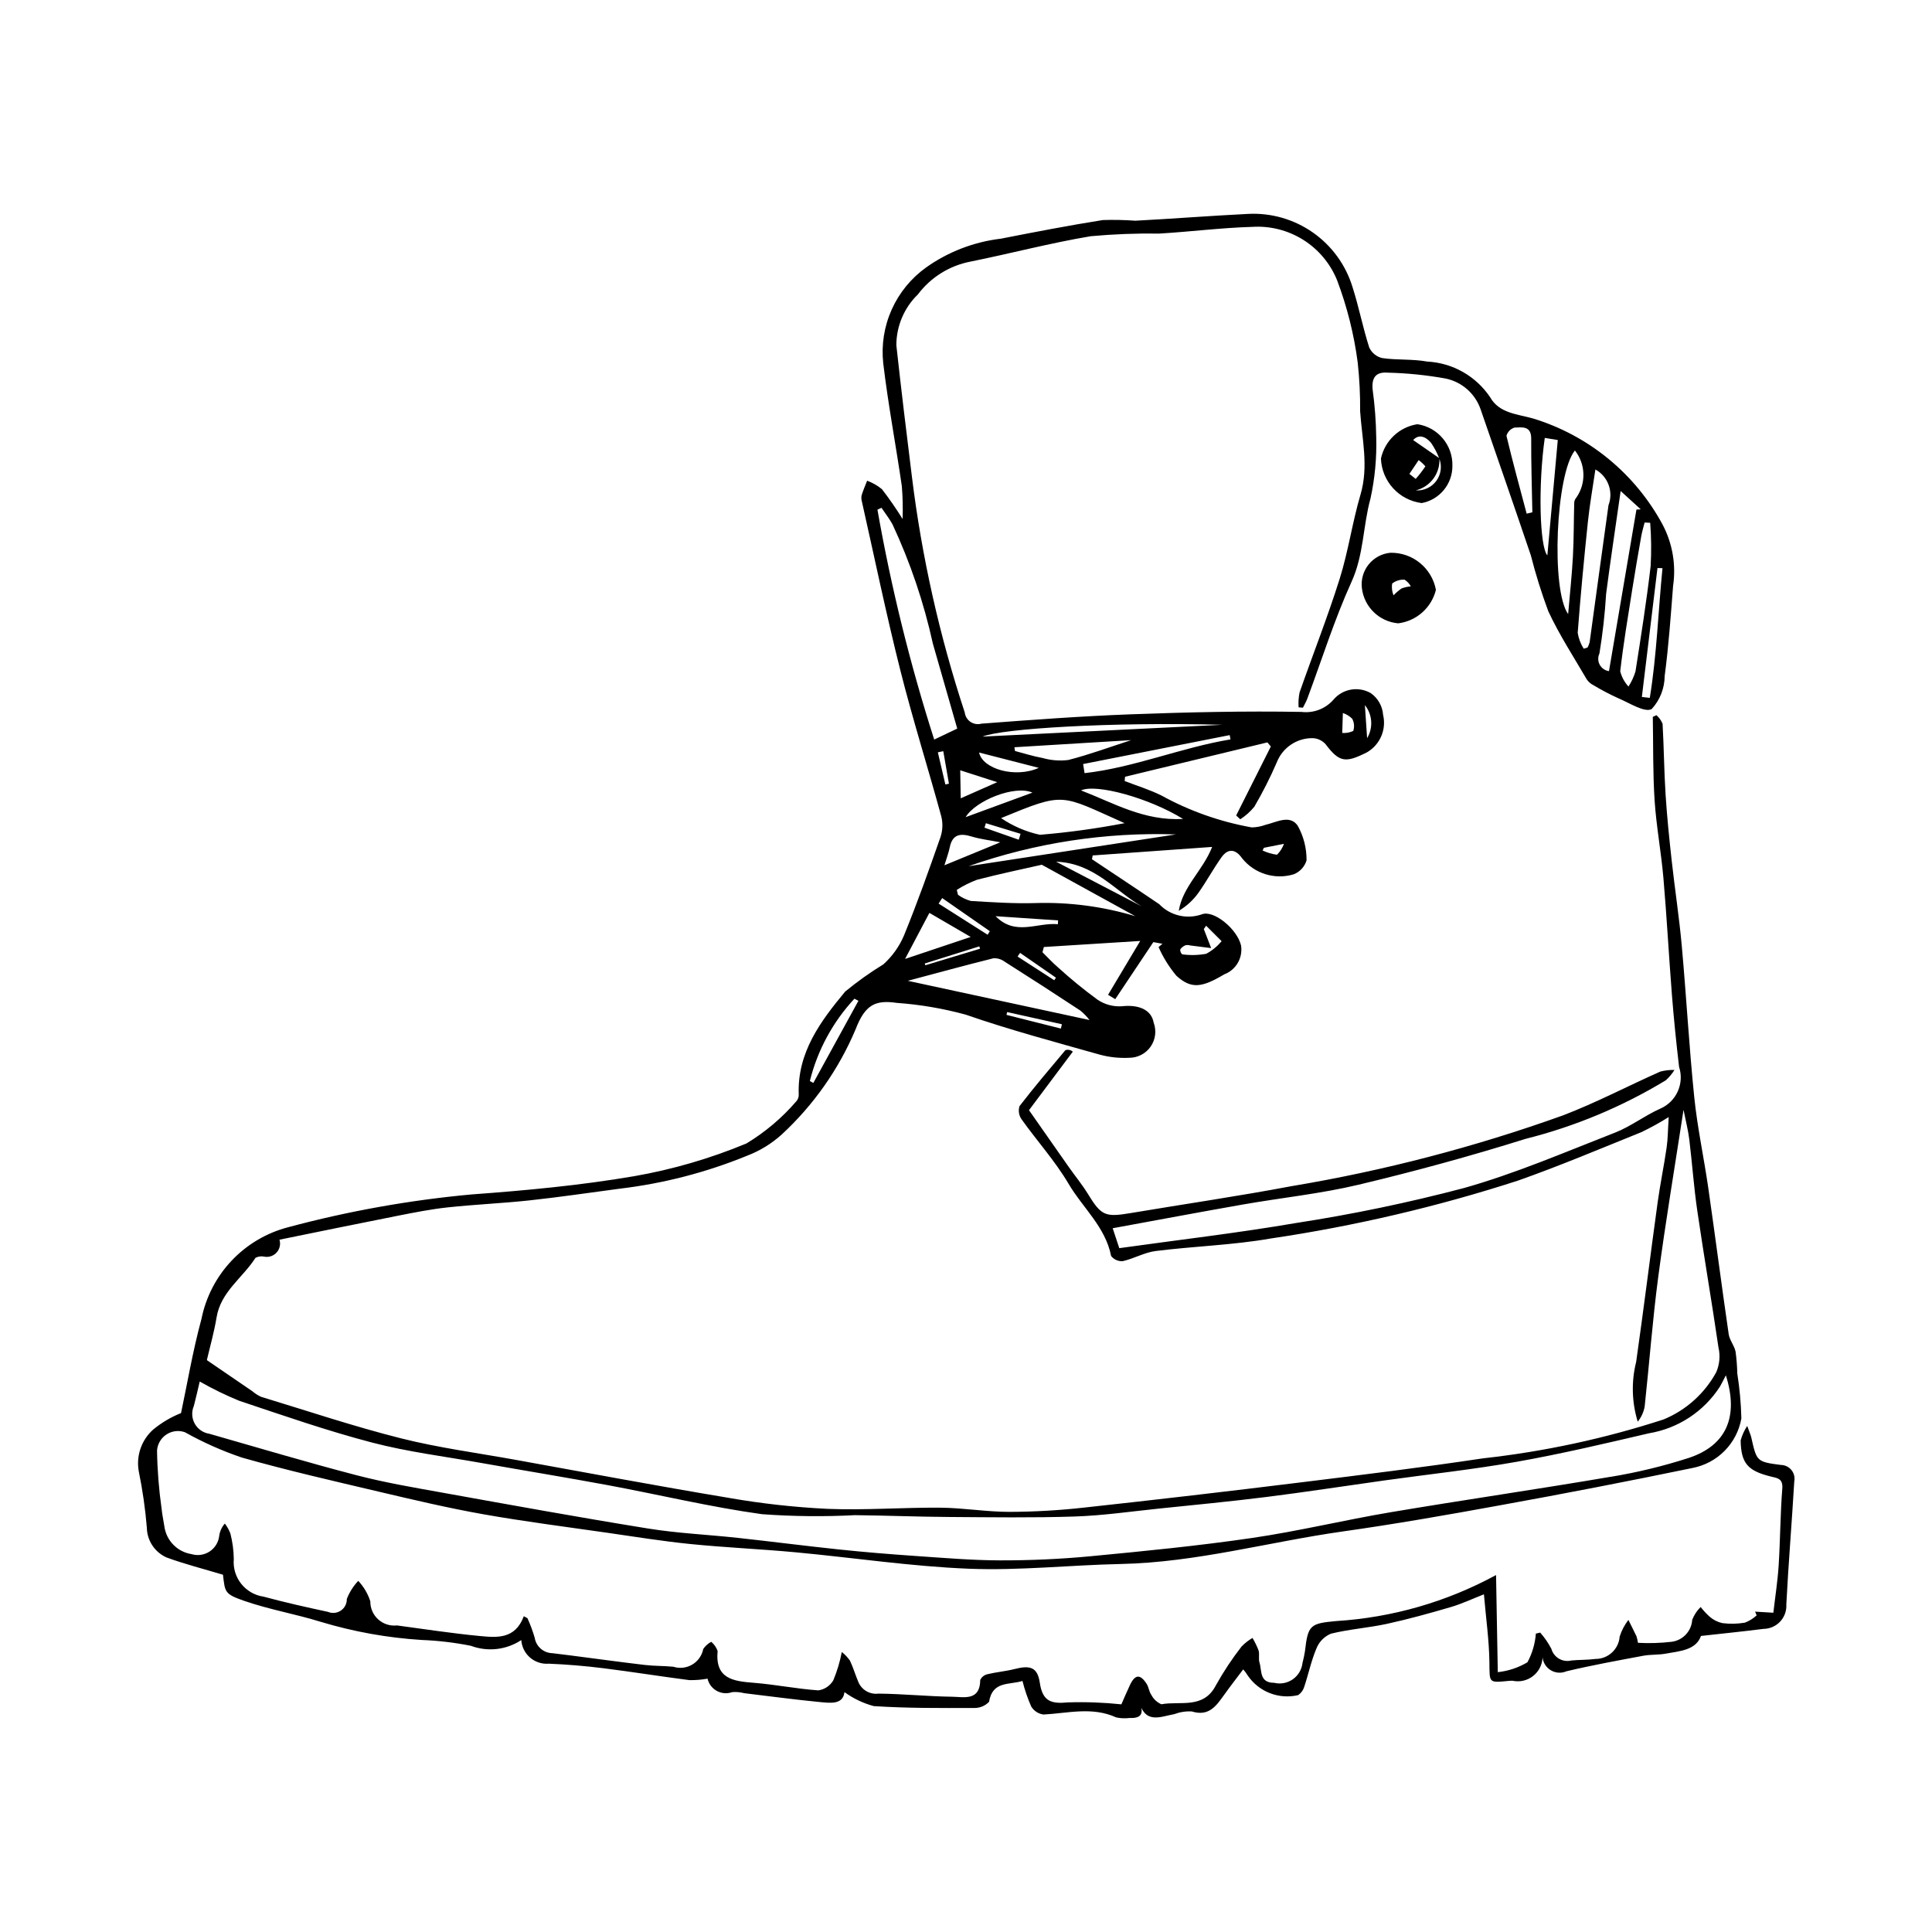 <?xml version="1.0" encoding="UTF-8"?>
<!-- Uploaded to: ICON Repo, www.iconrepo.com, Generator: ICON Repo Mixer Tools -->
<svg fill="#000000" width="800px" height="800px" version="1.1" viewBox="144 144 512 512" xmlns="http://www.w3.org/2000/svg">
 <g>
  <path d="m590.16 438.06c-2.356 15.406-4.785 29.797-6.699 44.262-1.516 11.43-2.363 22.949-3.606 34.418v-0.004c-0.262 1.477-0.895 2.863-1.84 4.023-1.578-5.148-1.719-10.629-0.414-15.852 2-14.062 3.75-28.16 5.688-42.23 0.672-4.863 1.676-9.68 2.383-14.539 0.34-2.336 0.336-4.719 0.551-8.105-2.332 1.465-4.742 2.801-7.227 3.992-10.859 4.383-21.66 8.945-32.691 12.84-21.371 6.918-43.277 12.051-65.496 15.34-10.059 1.766-20.371 2.051-30.527 3.324-2.973 0.371-5.766 2.016-8.73 2.688h-0.004c-1.191 0.09-2.352-0.422-3.09-1.363-1.508-7.715-7.523-12.758-11.262-19.113-3.559-6.043-8.355-11.352-12.457-17.094v0.004c-0.723-1.02-0.93-2.32-0.559-3.512 3.894-5.059 8.043-9.926 12.148-14.82l-0.004-0.004c0.684-0.238 1.441-0.09 1.984 0.387l-11.613 15.508c3.453 4.938 7 10.023 10.566 15.094 1.672 2.375 3.531 4.629 5.047 7.098 3.527 5.742 4.535 6.219 11.25 5.09 14.301-2.406 28.66-4.488 42.902-7.184v0.004c24.41-4.09 48.406-10.352 71.703-18.707 8.797-3.359 17.184-7.785 25.805-11.613 1.234-0.332 2.508-0.48 3.785-0.441-0.637 1.016-1.41 1.934-2.297 2.738-11.531 6.992-24.043 12.219-37.121 15.508-14.594 4.57-29.383 8.613-44.258 12.156-10.066 2.398-20.449 3.457-30.668 5.25-11.367 1.992-22.707 4.133-34.535 6.293l1.746 5.281c15.855-2.219 31.418-4.019 46.832-6.664h0.004c14.977-2.309 29.824-5.398 44.48-9.262 13.664-3.848 26.828-9.527 40.094-14.707 4.176-1.629 7.848-4.519 11.965-6.34 4.262-1.855 6.418-6.641 4.981-11.062-0.746-6.328-1.391-12.672-1.895-19.027-0.816-10.336-1.363-20.691-2.258-31.02-0.594-6.875-1.883-13.695-2.336-20.574-0.48-7.359-0.344-14.758-0.477-22.141l0.957-0.445h0.008c0.715 0.621 1.273 1.402 1.625 2.281 0.355 6.231 0.398 12.477 0.793 18.703 0.371 5.836 0.973 11.66 1.613 17.473 0.832 7.539 1.992 15.043 2.676 22.594 1.211 13.395 1.949 26.836 3.316 40.211 0.824 8.051 2.562 16.008 3.715 24.031 1.855 12.902 3.527 25.828 5.406 38.727 0.23 1.59 1.48 3.012 1.816 4.609l0.004-0.004c0.266 1.934 0.418 3.879 0.461 5.828 0.621 3.941 0.98 7.918 1.082 11.906-0.57 3.25-2.121 6.246-4.438 8.594-2.316 2.348-5.293 3.934-8.535 4.551-17.051 3.527-34.148 6.84-51.289 9.938-13.742 2.508-27.512 4.918-41.344 6.875-19.617 2.773-38.832 8.203-58.809 8.625-13.426 0.281-26.879 1.785-40.262 1.258-15.375-0.609-30.68-2.938-46.027-4.363-9.262-0.859-18.566-1.254-27.816-2.184-7.391-0.742-14.738-1.938-22.098-2.996-10.957-1.578-21.953-2.973-32.848-4.906-9.281-1.648-18.48-3.82-27.664-5.984-12.113-2.852-24.258-5.633-36.227-9.02-5.234-1.773-10.297-4.023-15.121-6.723-1.633-0.578-3.441-0.359-4.891 0.594-1.449 0.949-2.371 2.519-2.496 4.246 0.078 5.137 0.48 10.262 1.199 15.348 0.152 1.586 0.5 3.152 0.738 4.727 0.5 3.777 3.418 6.777 7.18 7.383 1.637 0.5 3.41 0.242 4.836-0.699 1.426-0.945 2.356-2.477 2.531-4.18 0.172-1.195 0.688-2.312 1.488-3.219 0.617 0.809 1.113 1.707 1.473 2.664 0.562 2.199 0.863 4.461 0.895 6.731-0.434 4.887 3.016 9.258 7.867 9.973 5.644 1.527 11.363 2.805 17.086 4.035 1.125 0.477 2.422 0.344 3.43-0.344 1.012-0.691 1.605-1.852 1.57-3.074 0.691-1.781 1.723-3.41 3.031-4.797 1.457 1.547 2.547 3.402 3.199 5.426-0.023 1.824 0.738 3.57 2.09 4.789 1.355 1.223 3.168 1.805 4.977 1.598 7.238 0.965 14.461 2.086 21.723 2.781 4.609 0.441 9.57 1.008 11.883-5.219l0.965 0.516c0.758 1.676 1.402 3.406 1.922 5.172 0.363 2.328 2.348 4.059 4.703 4.106 1.594 0.18 3.184 0.387 4.773 0.59 6.57 0.848 13.133 1.75 19.711 2.527 2.5 0.297 5.047 0.227 7.555 0.473 1.676 0.535 3.504 0.324 5.016-0.574 1.516-0.898 2.574-2.402 2.91-4.129 0.539-0.801 1.27-1.457 2.125-1.906 0.762 0.648 1.344 1.484 1.684 2.426-0.711 7.445 4.184 8.016 9.672 8.449 5.691 0.453 11.324 1.605 17.016 1.996h0.004c1.664-0.234 3.129-1.219 3.973-2.676 1.004-2.414 1.758-4.926 2.246-7.496 0.82 0.656 1.551 1.426 2.16 2.285 0.848 1.797 1.406 3.723 2.18 5.555 0.84 2.168 3.051 3.488 5.359 3.195 6.512 0.059 13.016 0.738 19.527 0.824 3.144 0.043 7.398 1.203 7.461-4.445h-0.004c0.371-0.773 1.074-1.336 1.91-1.523 2.375-0.574 4.848-0.766 7.215-1.375 4.121-1.055 6.059-0.488 6.668 3.664 0.73 4.973 3.078 5.606 7.484 5.176v0.004c4.715-0.152 9.434 0.02 14.125 0.516 0.555-1.254 1.363-3.18 2.254-5.07 1.367-2.902 2.734-3.023 4.453-0.344 0.559 0.871 0.629 2.07 1.23 2.898v-0.004c0.57 1.121 1.516 2.004 2.668 2.5 5.047-0.934 11.195 1.379 14.484-5.098v0.004c1.992-3.57 4.258-6.984 6.769-10.211 0.855-0.887 1.828-1.652 2.894-2.266 0.637 1.059 1.18 2.172 1.617 3.328 0.289 0.996-0.074 2.188 0.234 3.176 0.684 2.184-0.094 5.375 3.91 5.383 1.699 0.41 3.496 0.066 4.926-0.938 1.434-1.004 2.363-2.574 2.559-4.312 0.27-1.031 0.492-2.074 0.656-3.125 0.793-6.965 1.398-7.359 8.27-7.992 14.844-0.922 29.305-5.086 42.371-12.195l0.461 25.738h-0.004c2.777-0.297 5.457-1.188 7.859-2.617 1.27-2.348 2.031-4.938 2.234-7.602l1.148-0.27v0.004c1.164 1.309 2.16 2.762 2.965 4.316 0.652 2.285 2.996 3.641 5.301 3.074 2.125-0.207 4.285-0.125 6.398-0.41h0.004c3.356 0.008 6.148-2.582 6.394-5.93 0.508-1.594 1.289-3.082 2.312-4.406 0.719 1.441 1.453 2.879 2.144 4.336 0.176 0.562 0.309 1.141 0.391 1.727 2.981 0.164 5.973 0.07 8.938-0.273 2.973-0.383 5.254-2.828 5.438-5.82 0.496-1.277 1.258-2.438 2.238-3.398 0.73 0.945 1.543 1.82 2.434 2.613 0.953 0.82 2.098 1.391 3.324 1.66 1.992 0.254 4.008 0.211 5.988-0.129 1.141-0.445 2.191-1.098 3.098-1.926l-0.418-0.988 4.84 0.289c0.484-4.207 1.141-8.359 1.406-12.539 0.43-6.785 0.43-13.602 0.965-20.379 0.211-2.691-1.359-2.762-3.035-3.176-6.137-1.508-7.906-3.531-8-9.562v-0.004c0.367-1.367 0.953-2.664 1.738-3.84 0.652 1.82 0.93 2.402 1.07 3.019 1.441 6.363 1.422 6.488 7.848 7.316h-0.004c1.09 0.012 2.121 0.508 2.809 1.352 0.688 0.848 0.961 1.957 0.746 3.023-0.637 10.879-1.547 21.738-2.106 32.621h0.004c0.094 1.672-0.5 3.305-1.645 4.523s-2.742 1.914-4.414 1.926c-5.352 0.684-10.719 1.219-16.559 1.871-1.344 3.758-5.512 4.004-9.359 4.695-1.957 0.352-4.004 0.195-5.957 0.559-6.801 1.277-13.617 2.508-20.34 4.113h-0.004c-1.328 0.578-2.852 0.484-4.102-0.25-1.25-0.73-2.078-2.016-2.223-3.457-0.062 1.945-0.984 3.766-2.516 4.965-1.535 1.199-3.523 1.656-5.426 1.25-0.402-0.012-0.805 0.008-1.203 0.055-5.219 0.508-4.871 0.504-4.941-4.965-0.074-5.785-0.898-11.562-1.453-17.996-2.965 1.156-5.797 2.5-8.77 3.375-5.582 1.641-11.203 3.195-16.883 4.438-4.914 1.074-9.992 1.41-14.867 2.613l-0.004-0.004c-1.75 0.727-3.137 2.125-3.844 3.883-1.395 3.273-2.125 6.828-3.254 10.223-0.27 0.887-0.836 1.656-1.602 2.18-5.098 1.207-10.406-0.852-13.359-5.176-0.352-0.582-0.754-1.129-1.207-1.641-1.773 2.359-3.414 4.461-4.965 6.629-2.129 2.969-4.07 5.949-8.664 4.516-1.59-0.086-3.184 0.164-4.672 0.727-3.648 0.641-7.789 2.793-9.328-3.57 1.41 3.242 0.82 4.719-2.465 4.574-1.191 0.156-2.402 0.105-3.574-0.152-6.356-2.898-12.801-1.102-19.25-0.762-1.363-0.172-2.57-0.961-3.273-2.141-0.957-2.184-1.73-4.441-2.309-6.754-3.535 1.102-7.957-0.047-8.852 5.531h-0.004c-1.035 1.078-2.477 1.668-3.969 1.629-8.875 0.016-17.77 0.086-26.617-0.5v-0.004c-2.777-0.754-5.398-2.008-7.731-3.699-0.402 3.41-3.785 2.894-6.75 2.609-6.621-0.641-13.223-1.539-19.828-2.328h-0.004c-1.031-0.27-2.106-0.363-3.172-0.281-1.336 0.48-2.816 0.367-4.066-0.316-1.25-0.68-2.144-1.863-2.465-3.25-1.598 0.289-3.223 0.418-4.848 0.383-7.637-0.98-15.242-2.215-22.887-3.164-4.754-0.59-9.543-0.992-14.328-1.188-1.801 0.148-3.586-0.43-4.957-1.602-1.371-1.176-2.215-2.852-2.344-4.652-3.957 2.609-8.922 3.172-13.363 1.512-4.285-0.855-8.637-1.371-13.004-1.543-9.078-0.566-18.059-2.18-26.766-4.805-6.684-2.07-13.652-3.262-20.254-5.547-5.277-1.828-5.113-2.301-5.664-6.941-5.234-1.57-10.188-2.82-14.957-4.574h0.004c-3.137-1.395-5.176-4.484-5.223-7.918-0.414-4.981-1.125-9.93-2.125-14.824-0.773-4.117 0.66-8.336 3.777-11.129 2.227-1.84 4.727-3.324 7.41-4.391 1.602-7.519 3.078-16.367 5.422-24.98 1.164-5.785 3.934-11.129 7.988-15.418 4.055-4.289 9.23-7.352 14.941-8.844 15.934-4.277 32.199-7.188 48.625-8.699 14.434-1.055 28.906-2.402 43.152-4.844 10.191-1.785 20.152-4.691 29.707-8.664 4.977-3.004 9.441-6.781 13.23-11.191 0.434-0.488 0.66-1.129 0.633-1.785-0.418-11.141 5.789-19.434 12.328-27.305v0.004c3.195-2.625 6.57-5.031 10.098-7.191 2.363-2.125 4.231-4.742 5.469-7.668 3.512-8.598 6.633-17.359 9.691-26.129 0.578-1.777 0.637-3.684 0.168-5.492-3.543-12.949-7.59-25.766-10.867-38.777-3.727-14.812-6.82-29.785-10.176-44.691h0.004c-0.148-0.516-0.16-1.062-0.043-1.586 0.41-1.297 0.957-2.551 1.449-3.824h0.004c1.426 0.52 2.75 1.277 3.926 2.242 1.957 2.539 3.781 5.176 5.473 7.902 0.098-2.898 0.031-5.801-0.203-8.691-1.574-10.867-3.633-21.676-4.93-32.574v-0.004c-0.531-4.863 0.246-9.785 2.25-14.254 2.004-4.465 5.164-8.32 9.148-11.16 5.852-4.148 12.652-6.762 19.773-7.602 8.984-1.766 17.984-3.5 27.023-4.941h0.004c2.875-0.09 5.754-0.031 8.621 0.176 9.969-0.523 19.926-1.312 29.895-1.805h0.004c6.102-0.312 12.137 1.422 17.145 4.93 5.004 3.504 8.699 8.582 10.492 14.426 1.691 5.281 2.746 10.77 4.441 16.051v-0.004c0.652 1.414 1.914 2.449 3.43 2.805 3.938 0.574 8.027 0.211 11.93 0.926h-0.004c6.762 0.344 12.961 3.867 16.715 9.5 2.402 4.242 7.301 4.426 11.379 5.594 14.691 4.496 27.02 14.602 34.305 28.129 2.621 4.984 3.59 10.672 2.769 16.242-0.625 7.957-1.176 15.93-2.227 23.836h-0.004c-0.012 3.25-1.234 6.383-3.43 8.781-1.867 1.027-5.859-1.594-8.812-2.836-2.262-1.031-4.469-2.184-6.602-3.461-0.711-0.352-1.324-0.875-1.781-1.523-3.492-5.992-7.309-11.84-10.219-18.105v-0.004c-1.801-4.84-3.344-9.773-4.617-14.777-4.375-12.949-8.875-25.859-13.336-38.777-1.449-4.129-4.945-7.199-9.227-8.098-5.09-0.918-10.246-1.441-15.422-1.562-3.211-0.254-4.242 1.477-3.945 4.477 0.574 4.203 0.891 8.434 0.953 12.676 0.152 5.438-0.359 10.875-1.52 16.191-2.004 7.273-1.762 14.902-5.008 22.043-4.555 10.027-7.863 20.625-11.723 30.969-0.312 0.84-0.777 1.621-1.172 2.43l-1.148-0.09v0.004c-0.094-1.324-0.008-2.652 0.254-3.953 3.504-10.039 7.43-19.945 10.617-30.082 2.301-7.312 3.363-15.004 5.535-22.363 2.203-7.465 0.387-14.719-0.102-22.07 0.039-4.32-0.176-8.641-0.645-12.938-0.973-7.434-2.801-14.73-5.445-21.742-1.781-4.426-4.91-8.18-8.945-10.727-4.035-2.547-8.77-3.758-13.531-3.461-8.234 0.238-16.445 1.293-24.68 1.781l0.004-0.004c-6.055-0.086-12.113 0.148-18.141 0.699-10.707 1.789-21.238 4.582-31.891 6.731-5.555 1.07-10.512 4.16-13.914 8.68-3.641 3.531-5.707 8.383-5.723 13.457 1.273 11.629 2.676 23.242 4.125 34.852 2.613 21.23 7.301 42.156 14 62.473 0.117 1.023 0.676 1.941 1.527 2.516 0.855 0.574 1.918 0.746 2.906 0.469 13.152-0.996 26.316-1.98 39.492-2.473 15.09-0.562 30.203-0.906 45.293-0.641 3.203 0.398 6.394-0.82 8.512-3.254 2.441-2.879 6.59-3.606 9.863-1.73 1.906 1.328 3.109 3.445 3.281 5.766 0.922 3.883-0.809 7.914-4.262 9.922-5.754 2.898-7.332 2.672-10.988-2.148-0.91-1.02-2.211-1.602-3.578-1.602-4.133 0.016-7.84 2.555-9.344 6.406-1.746 4.035-3.734 7.961-5.949 11.758-1.062 1.301-2.32 2.426-3.734 3.336l-1.086-1.008 9.188-18.281-0.91-1.086c-12.574 3.035-25.152 6.07-37.727 9.105l-0.102 1.133c3.254 1.262 6.629 2.289 9.738 3.836h0.004c7.465 4.106 15.551 6.961 23.938 8.457 1.242-0.02 2.477-0.25 3.644-0.684 2.918-0.672 6.441-2.793 8.535 0.223 1.566 2.809 2.375 5.977 2.348 9.191-0.504 1.684-1.758 3.047-3.394 3.691-5.008 1.52-10.434-0.164-13.699-4.254-1.699-2.422-3.691-2.723-5.461-0.238-2.16 3.039-3.941 6.348-6.094 9.391l-0.004 0.004c-1.383 1.941-3.16 3.57-5.215 4.785 1.047-6.457 6.371-10.645 8.848-16.938l-31.664 2.258-0.18 1.004c2.504 1.668 5.012 3.336 7.516 5.004 3.434 2.293 6.883 4.574 10.293 6.902l0.004-0.004c2.894 3.027 7.289 4.086 11.25 2.715 3.102-1.305 9.441 3.84 10.453 8.289h-0.004c0.488 3.262-1.363 6.426-4.445 7.594-5.918 3.516-8.738 3.977-12.695 0.383-1.926-2.301-3.516-4.863-4.731-7.606l1.031-0.871-2.41-0.445c-3.57 5.348-6.836 10.234-10.102 15.125l-1.902-1.156 8.523-14.273-25.535 1.605-0.367 1.387c1.355 1.332 2.641 2.746 4.078 3.977 3.348 3.051 6.859 5.922 10.512 8.598 1.887 1.273 4.141 1.887 6.41 1.742 4.488-0.5 7.856 0.883 8.473 4.359l0.004 0.004c0.777 2.113 0.477 4.481-0.812 6.332-1.289 1.848-3.402 2.953-5.66 2.957-2.648 0.137-5.305-0.145-7.863-0.844-11.883-3.359-23.84-6.543-35.492-10.59-5.965-1.629-12.074-2.672-18.242-3.113-5.684-0.824-8.398 0.43-10.938 7.008l0.004 0.004c-4.465 10.57-11.137 20.07-19.566 27.855-2.668 2.418-5.762 4.32-9.125 5.609-10.844 4.445-22.246 7.394-33.883 8.77-7.91 1.051-15.809 2.223-23.742 3.082-7.234 0.785-14.523 1.086-21.758 1.863-4.449 0.477-8.863 1.355-13.262 2.223-10.418 2.051-20.812 4.203-31.336 6.34l-0.004-0.004c0.359 1.172 0.086 2.449-0.727 3.371-0.812 0.918-2.047 1.352-3.254 1.137-0.801-0.184-1.645-0.078-2.375 0.301-3.367 5.301-9.195 8.957-10.312 15.785-0.652 3.969-1.773 7.863-2.574 11.328 4.223 2.887 8.133 5.562 12.047 8.234h0.004c0.699 0.605 1.48 1.109 2.324 1.488 12.32 3.746 24.555 7.852 37.027 10.992 10.027 2.527 20.348 3.887 30.543 5.731 18.809 3.398 37.598 6.938 56.449 10.07l0.004 0.004c8.625 1.504 17.332 2.469 26.078 2.894 9.953 0.402 19.949-0.391 29.926-0.309 6.098 0.051 12.188 1.109 18.281 1.109h-0.004c6.637-0.02 13.266-0.402 19.855-1.141 19.125-2.086 38.234-4.309 57.328-6.668 16.117-1.98 32.242-3.965 48.301-6.371 16.273-1.801 32.324-5.258 47.898-10.32 5.938-2.449 10.855-6.863 13.934-12.5 0.898-2.074 1.105-4.379 0.594-6.582-1.766-12.094-3.848-24.141-5.613-36.23-0.918-6.266-1.348-12.605-2.121-18.895-0.301-2.449-0.934-4.856-1.535-7.883zm-393.23 72.055c-0.633 2.648-1.051 4.582-1.559 6.488h-0.004c-0.645 1.512-0.559 3.242 0.242 4.68s2.219 2.426 3.844 2.672c13.004 3.715 25.965 7.594 39.051 11 7.59 1.977 15.359 3.285 23.09 4.676 18.039 3.246 36.078 6.527 54.172 9.445 7.844 1.266 15.836 1.613 23.746 2.473 8.988 0.98 17.957 2.144 26.949 3.086 6.609 0.691 13.234 1.238 19.863 1.691 7.566 0.516 15.141 1.172 22.715 1.188 7.973 0.016 15.977-0.336 23.914-1.09 14.285-1.355 28.586-2.762 42.781-4.836 12.359-1.805 24.547-4.766 36.871-6.844 19.402-3.269 38.883-6.082 58.277-9.387v0.012c6.965-1.148 13.832-2.812 20.551-4.969 9.949-3.254 13.461-10.773 9.938-21.93-0.734 1.41-1.109 2.227-1.57 2.996-4.242 6.59-11.07 11.082-18.805 12.367-11.633 2.719-23.281 5.465-35.035 7.551-11.641 2.066-23.43 3.32-35.148 4.957-10.398 1.453-20.777 3.062-31.191 4.371-9.492 1.191-19.02 2.098-28.535 3.082-7.406 0.766-14.812 1.848-22.238 2.094-11.148 0.367-22.32 0.199-33.48 0.125-8.246-0.055-16.492-0.391-24.738-0.48l-0.004-0.004c-8.227 0.43-16.473 0.344-24.688-0.254-13.641-1.887-27.09-5.133-40.648-7.656-11.23-2.086-22.508-3.922-33.754-5.922-9.672-1.719-19.48-2.934-28.953-5.41-11.879-3.109-23.52-7.16-35.176-11.066h-0.008c-3.598-1.473-7.094-3.18-10.469-5.106zm200.75-173.03c-2.215-7.719-4.336-15.102-6.453-22.488-2.391-10.895-5.977-21.496-10.691-31.609-0.84-1.547-1.949-2.945-2.934-4.414l-1.066 0.488-0.004 0.004c3.625 20.625 8.652 40.984 15.043 60.926zm35.055 77.234v0.004c-0.715-0.93-1.531-1.773-2.441-2.516-6.648-4.383-13.336-8.703-20.066-12.961-0.852-0.637-1.898-0.953-2.961-0.891-7.352 1.824-14.66 3.828-22.695 5.969zm12.133-27.52c-8.094-4.453-16.188-8.906-24.785-13.633-5.227 1.191-11.215 2.43-17.125 3.969h-0.004c-1.891 0.703-3.703 1.609-5.402 2.699l0.324 1.293c1.023 0.75 2.18 1.305 3.406 1.637 5.703 0.344 11.426 0.727 17.129 0.559v-0.004c8.949-0.273 17.883 0.902 26.457 3.481zm125.53-64.941c2.457-14.449 4.867-28.633 7.277-42.816l1.137-0.066-5.32-4.852c-1.387 9.734-2.719 18.477-3.852 27.246v0.004c-0.32 5.297-0.914 10.574-1.773 15.812-0.449 0.949-0.422 2.055 0.078 2.981 0.504 0.922 1.414 1.551 2.453 1.691zm-6.703-5.945 1.02-0.309v-0.004c0.238-0.438 0.426-0.906 0.555-1.391 1.676-12.102 3.293-24.211 4.996-36.309v-0.004c1.363-3.582-0.113-7.621-3.469-9.477-0.695 4.766-1.512 9.312-1.992 13.895-1.023 9.785-1.949 19.582-2.699 29.387v0.004c0.242 1.492 0.781 2.926 1.59 4.207zm-154.4 44.891c3.117 2.121 6.613 3.621 10.297 4.426 7.531-0.625 15.02-1.656 22.438-3.082-17.168-7.621-15.617-8.395-32.734-1.344zm152.07-97.418c-5.066 6.207-6.383 36.98-1.793 43.355 0.449-5.258 0.996-10.238 1.266-15.234 0.258-4.789 0.215-9.598 0.352-14.395l-0.004 0.004c0.059-0.469 0.258-0.906 0.57-1.254 2.629-3.793 2.473-8.859-0.391-12.477zm19.953 19.16-1.477-0.074c-0.305 1.219-0.68 2.426-0.898 3.66-0.828 4.707-1.648 9.418-2.391 14.137-1.137 7.199-2.344 14.395-3.176 21.633 0.383 1.508 1.133 2.894 2.188 4.039 0.801-1.242 1.426-2.586 1.855-4 1.461-9.289 2.926-18.586 4.019-27.922 0.215-3.824 0.172-7.656-0.121-11.473zm-180.64 91.004 54.961-8.422c-18.684-0.625-37.32 2.234-54.961 8.422zm147.9-93.418 1.512-0.371c-0.117-6.504-0.34-13.008-0.305-19.512 0.02-3.5-2.488-2.988-4.426-2.934-1.031 0.316-1.836 1.133-2.133 2.172 1.645 6.914 3.531 13.773 5.356 20.645zm4.805-20.082c-1.781 12.488-1.371 28.773 0.68 31.141 0.914-10.094 1.828-20.203 2.766-30.574zm-85.445 76.023c-29.762-0.777-58.391 1.012-63.539 3.133zm-77.637 49.852-6.445 12.203 17.391-5.828zm40.734-39.445 0.387 2.414c13.199-1.496 25.617-6.785 38.68-8.949l-0.223-1.133zm-18.199-4.453 0.141 0.992c2.422 0.629 4.82 1.406 7.277 1.848l-0.004-0.004c2.227 0.645 4.559 0.828 6.856 0.543 5.602-1.43 11.055-3.449 16.66-5.262zm44.699 19.008c-8.949-5.535-23.055-9.43-27.043-7.566 8.609 3.305 16.602 8.125 27.043 7.566zm127.04-66.465-1.328-0.035c-1.379 11.387-2.758 22.777-4.137 34.164l2.106 0.242c1.84-11.375 2.227-22.914 3.359-34.371zm-213.09 114.66-1.051-0.566c-5.723 6.156-9.789 13.664-11.816 21.82l0.926 0.504zm22.797-35.922 14.812-6.094c-2.852-0.555-5.273-0.82-7.566-1.52-3.008-0.918-5.129-0.66-5.844 2.894-0.273 1.367-0.789 2.684-1.402 4.715zm29.59-0.949c8.172 4.262 15.418 8.039 22.668 11.82-7.086-4.121-12.586-11.469-22.664-11.82zm-4.586-24.871c-5.848-1.5-10.734-2.758-15.82-4.062 0.938 4.414 9.684 6.852 15.824 4.062zm-1.68 6.566c-4.625-2.074-15.039 2.062-17.707 6.5zm-19.137-5.922 0.133 7.426 9.668-4.277zm65.172 41.199-0.621 0.875 1.945 5.047c-1.863-0.238-3.731-0.477-5.598-0.707h0.004c-0.383-0.113-0.785-0.133-1.176-0.055-0.57 0.219-1.066 0.605-1.418 1.105-0.043 0.496 0.152 0.98 0.52 1.312 2.117 0.289 4.266 0.238 6.367-0.148 1.559-0.844 2.941-1.977 4.082-3.336zm-55.801-2.531c5.289 5.363 10.977 1.602 16.512 2.125l0.047-1.012zm-14.152-4.801-0.953 1.461 12.992 8.254 0.59-0.941zm17.215 30.207-0.176 0.746 14.418 3.625 0.27-1.141zm3.074-45.672 0.484-1.57-9.195-2.805-0.367 1.184zm85.723-28.289v-0.004c1 0.074 2.004-0.109 2.918-0.527 0.363-1.074 0.266-2.246-0.273-3.242-0.695-0.695-1.543-1.211-2.473-1.516zm-76.32 65.527 0.457-0.676-9.504-6.574-0.664 0.969c3.234 2.094 6.473 4.188 9.711 6.281zm-19.66-8.352-0.199-0.621-14.449 4.531 0.148 0.473zm-9.742-52.348-1.438 0.297 1.992 8.52 0.945-0.203zm84.973 25.598-0.355 0.715v0.004c1.207 0.566 2.496 0.945 3.82 1.121 0.824-0.812 1.457-1.801 1.852-2.891zm27.348-29.051c1.652-2.754 1.418-6.25-0.59-8.762 0.238 3.543 0.414 6.152 0.59 8.762z"/>
  <path d="m512.48 290.49c5.879-0.109 10.973 4.047 12.055 9.824-1.176 4.746-5.152 8.273-10 8.875-5.027-0.438-9.051-4.356-9.625-9.367-0.262-2.25 0.395-4.508 1.816-6.262 1.426-1.758 3.5-2.867 5.754-3.07zm5.402 8.898v-0.004c-0.395-0.715-0.965-1.324-1.656-1.762-1.184-0.07-2.356 0.293-3.293 1.02-0.164 1.059-0.035 2.141 0.367 3.129 0.645-0.676 1.352-1.285 2.117-1.82 0.793-0.297 1.621-0.488 2.465-0.566z"/>
  <path d="m519.62 256.42c5.445 0.809 9.43 5.555 9.281 11.055 0.02 4.816-3.402 8.957-8.137 9.844-6-0.758-10.57-5.75-10.801-11.797 1.027-4.738 4.863-8.355 9.656-9.102zm5.789 9.051v0.004c-0.566-1.465-1.301-2.859-2.188-4.152-1.48-1.723-3.309-2.297-4.711-0.699 2.473 1.715 4.707 3.269 6.945 4.82 0.25 3.981-2.391 7.566-6.266 8.508 2.129 0.156 4.191-0.797 5.453-2.519 1.262-1.723 1.551-3.973 0.766-5.957zm-7.902 4.113 1.668 1.328c0.934-1.047 1.789-2.156 2.566-3.324-0.531-0.617-1.129-1.172-1.781-1.652z"/>
 </g>
</svg>